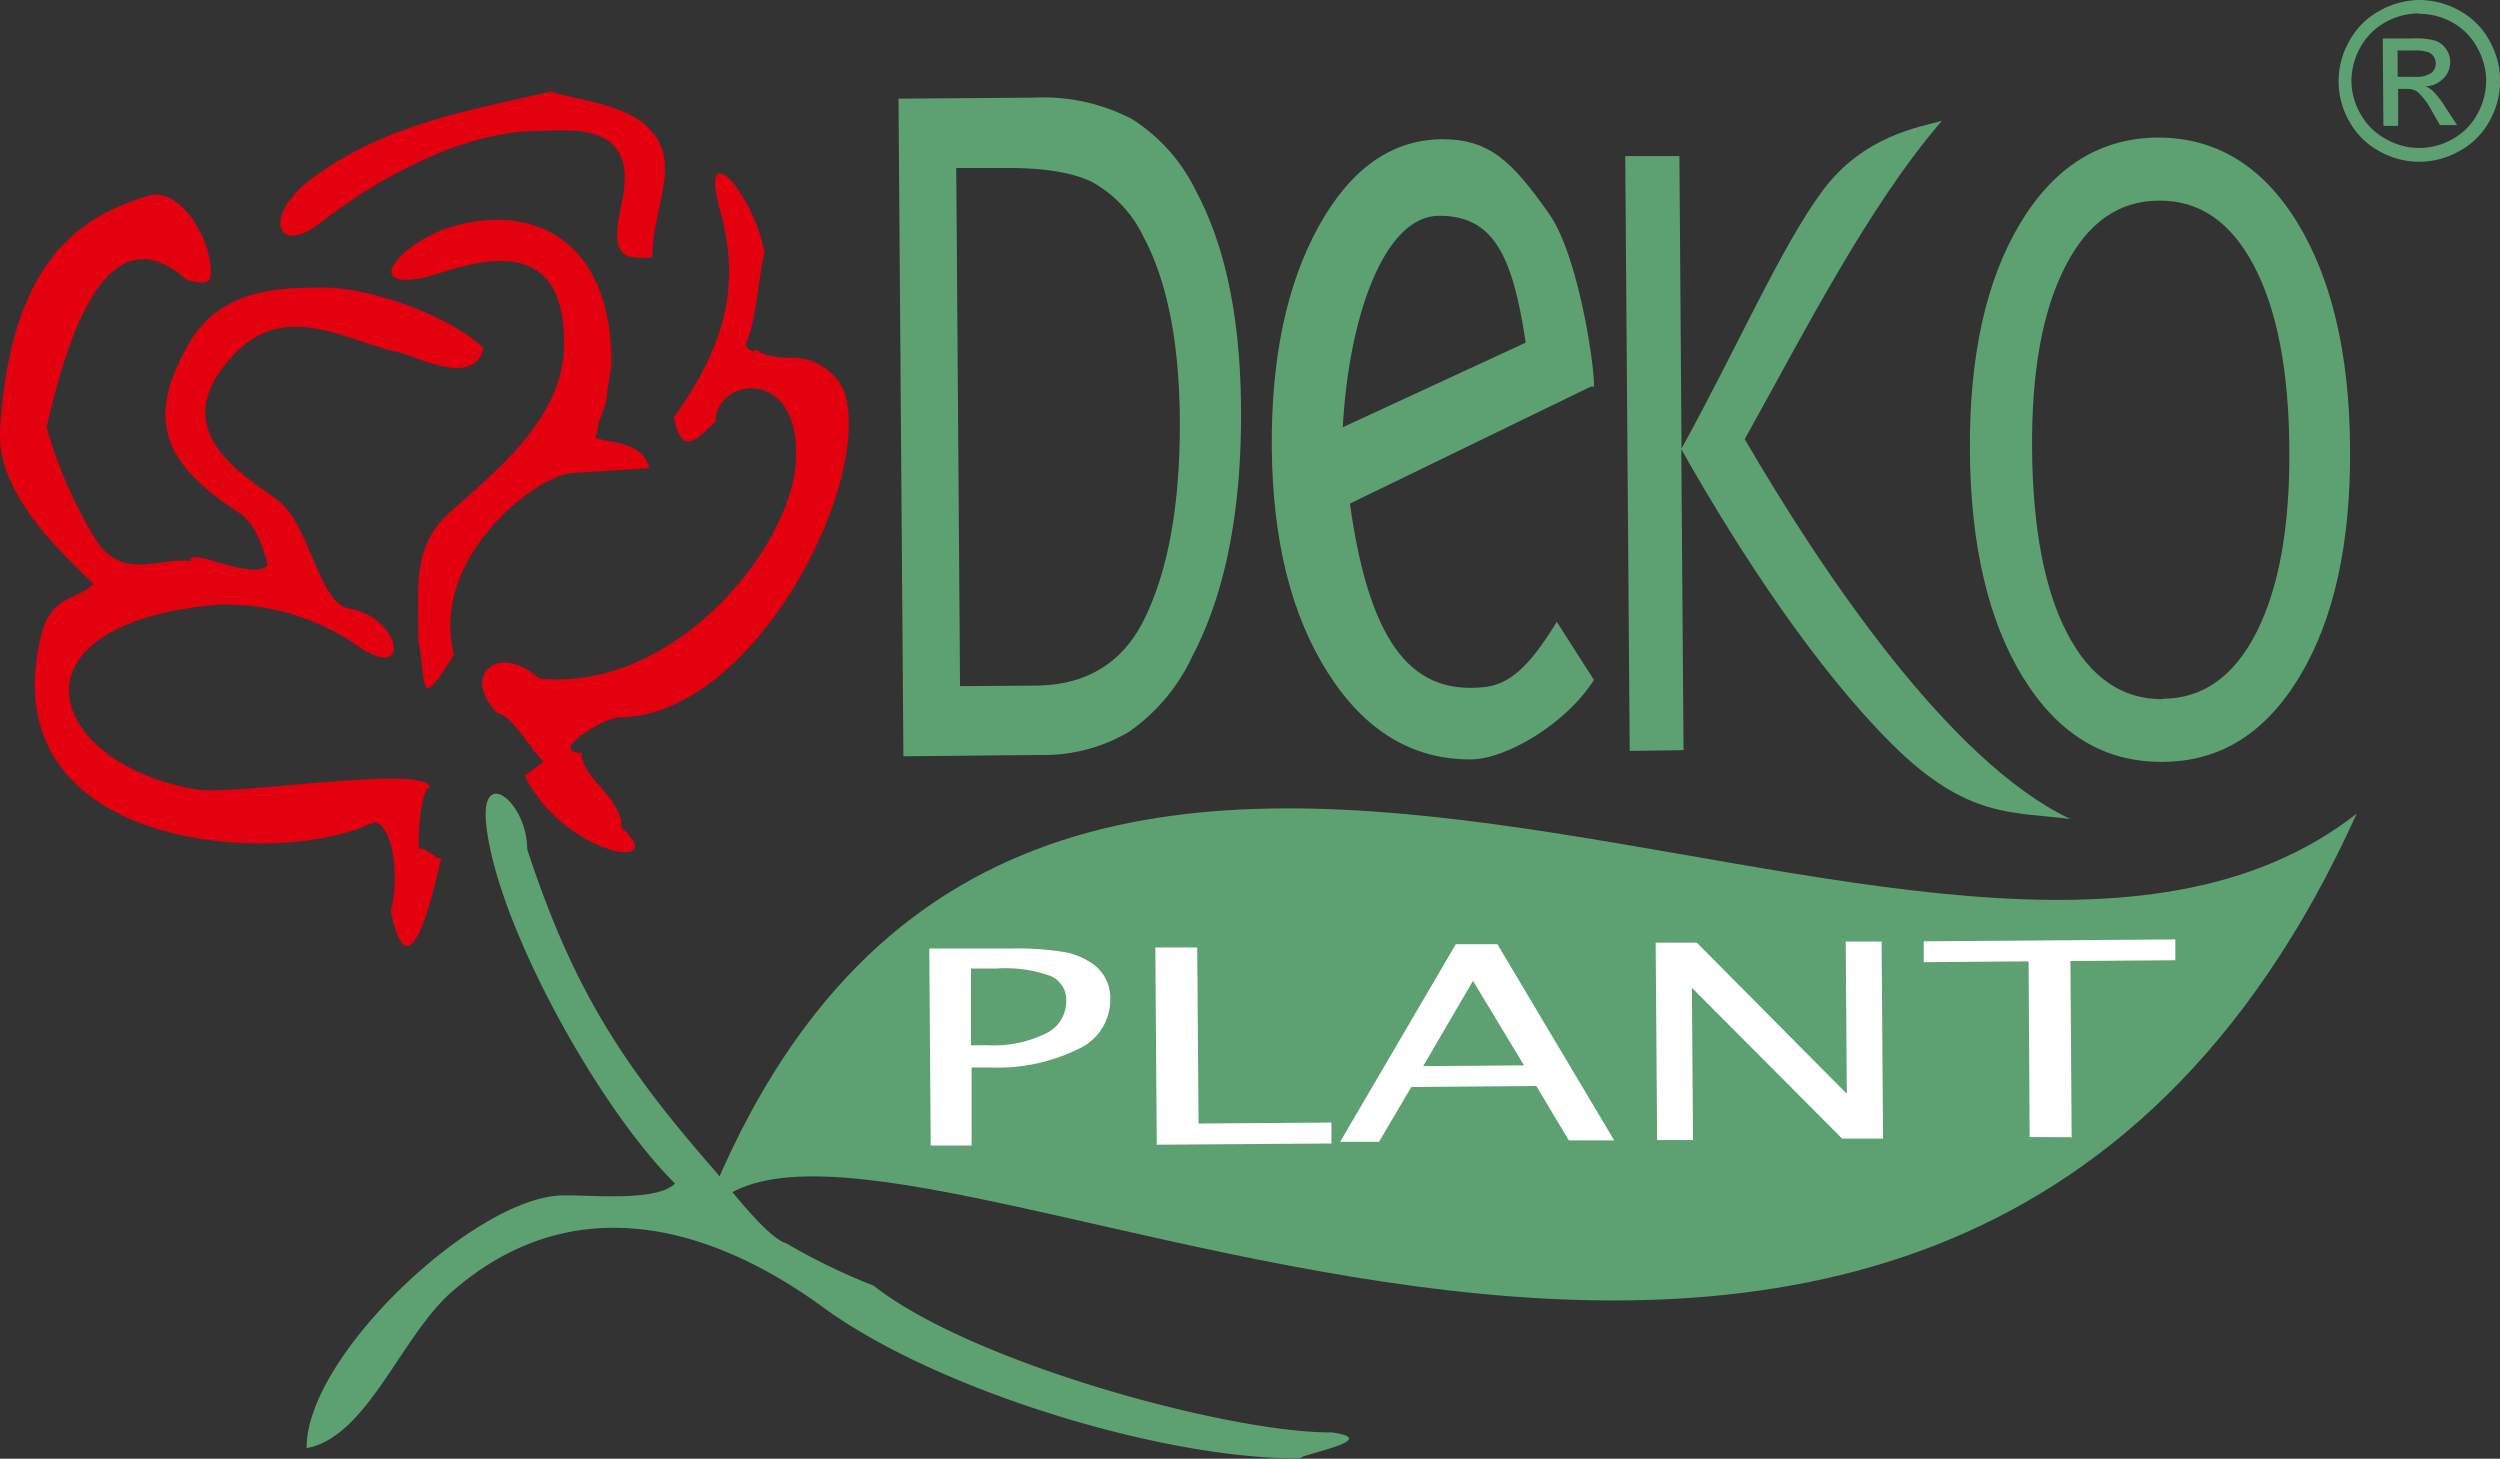 <svg xmlns="http://www.w3.org/2000/svg" viewBox="0 0 224.29 130.87"><rect x="0" y="0" width="224.29" height="130.87" fill="#333333" stroke="none"/><defs><style>.cls-1{fill:#5da172;}.cls-1,.cls-2,.cls-3{fill-rule:evenodd;}.cls-2{fill:#e3000f;}.cls-3{fill:#fff;}</style></defs><g id="Layer_2" data-name="Layer 2"><g id="_1" data-name="1"><path class="cls-1" d="M143,61c-2.53,4-7.94,7.11-11,7.13q-7.86.06-12.83-7.71t-5.07-20.24q-.09-12.09,4.2-19.86c2.87-5.19,6.55-7.79,11.08-7.83,4.28,0,6.27,2,9.53,6.59,3,4.18,4.35,15.63,4.06,15.61l-.26,0-21.6,10.49c1.85,13.34,6,17.08,12,16.47,2.35-.23,4.12-1.88,6.56-5.86L143,61ZM120.47,38.33h0l16.41-7.59c-1.17-7.82-2.89-11.41-7.8-11.38S121,28.44,120.47,38.33Z"/><path class="cls-1" d="M194,62.69q5.43,0,8.46-6t2.93-16.5q-.08-10.48-3.18-16.36T193.71,18q-5.46,0-8.47,6c-2,3.93-3,9.41-2.93,16.4s1.11,12.53,3.17,16.46,4.92,5.89,8.56,5.87Zm0,5.66h0q-7.79.06-12.48-7.54t-4.79-20.34q-.09-12.75,4.5-20.41t12.36-7.72c5.16,0,9.33,2.48,12.46,7.54s4.73,11.84,4.79,20.34-1.43,15.3-4.49,20.41S199.25,68.31,194.08,68.35Z"/><path class="cls-1" d="M146.21,67.37,145.81,14l4.86,0,.19,26.24c4.86-8.79,9-18.24,12.67-23.15s8.61-5.67,10.69-6.25c-6.62,7.67-12.36,19-17.69,28.56C163.29,51,174.78,68.3,185.75,73.48c-5.17-.68-9.25,0-16-6.71s-13.57-17-18.91-26.47l.2,27Z"/><path class="cls-1" d="M86.17,61.56l6.63-.05c4.74,0,8.08-2.11,10-6.25q3.12-6.59,3.05-17.68-.09-10.39-3.25-16.31A11.07,11.07,0,0,0,98,16.34c-1.76-.87-4.41-1.3-7.94-1.27l-4.27,0,.34,46.46Zm-5.12,6.29h0l-.44-59,12.12-.09a17.23,17.23,0,0,1,8.79,1.9,15.76,15.76,0,0,1,5.82,6.56q3.93,7.38,4,19.49.09,13.67-4.38,22.19a17,17,0,0,1-5.65,6.74,15,15,0,0,1-8.09,2.09Z"/><path class="cls-2" d="M16.71,25.09c.19,0,2.19.79,2.18-.4.26-2.8-2.53-8-5.61-7.12C7.84,19.27.94,22.64,0,38.64-.33,44.48,6,50,8.37,52.38c-1.55,1.58-3.79.93-4.71,4.74C-.94,76.55,25.3,77.79,33.25,73.88c1.6-.77,2.78,3.92,1.81,7.86,1.48,7.16,3.33.5,4.52-4.72-.57,0-1.57-1.18-1.95-.8-.24-.8.15-5.55.91-5.55,0-2.18-17.37.74-20.92.15C4.17,68.54,0,56,19.49,54.25a20.69,20.69,0,0,1,12.26,3.47c5.35,3.89,4.3-2.36-.45-3.13-2.71-.41-3.56-7.85-6.52-9.82-2.63-2-9.73-5.86-4.46-12.21,4.89-6,10.23-2.07,15.56-.92,1.62.41,6.76,3.13,7.49-.44C40,28.1,32.89,25.78,29.15,25.8c-3.94,0-8.88.07-11.83,4.41-4.46,7.2-2.77,11.36,4.1,15.77,1.19.8,2,2.31,2.59,4.72-1.46,1.49-7.08-1.75-6.92-.37C14,50,10.79,52.27,8.34,48a40.1,40.1,0,0,1-4.16-9.69C5.66,32.05,9.12,18.31,16.71,25.09Z"/><path class="cls-2" d="M48,11.76c2.75,0,9.62-1.21,7.73,6.64-1.14,5.13.61,4.74,2.79,4.72,0-4.74,2.88-8.7-.51-11.81-2.15-2.17-8.28-2.69-8.47-3.12-7.25,1.67-15.11,2.91-21.81,8-4.11,3.21-2.9,6.76.83,3.93C34.05,15.8,41.71,11.81,48,11.76Z"/><path class="cls-2" d="M54.46,35.39c0-.38.4-2.37.4-2.76,0-12-8-14.45-14.84-12.13C35.81,22,32.56,26,37.92,24.93c2.7-.54,13.14-5.65,12.66,6.55-.33,7-8,12.21-10.75,15s-2.33,6.33-2.29,11.07c.78,3.65-.14,6.64,3.19,1.16C38.48,50,48.29,42.46,51.47,42.43L58.25,42c-.69-3.13-5.75-2-4.67-3.15C53.57,37.67,54.46,36.48,54.46,35.39Z"/><path class="cls-2" d="M71.18,32.09c-.75,0-2.51,0-3.33-.74-.37.39-.61,0-1-.37,1-2,1.14-5.94,1.74-8.31-1-5.45-6-10.92-3.92-3.53,1.85,6.86.14,12.14-4.23,18.34.74,3.18,1.68,2.36,3.75.35,0-3.93,7.46-5,7.23,3.13-.12,7.92-10.89,21.19-23.05,19.91-3.53-3.25-7.17-.42-3.72,3.15,1.18,0,3.2,3.54,4.16,4.34-.19,0-1.56,1.2-1.75,1.2,3.51,7.19,13.3,8.77,8.71,4.68,0-2.8-3.58-4.34-3.6-6.71-3.13,0,2-3.15,3.34-3.16,12.34-.09,23-21.56,20.19-29.37A5.15,5.15,0,0,0,71.18,32.09Z"/><path class="cls-1" d="M62.81,109.8C74.39,88.54,172.92,158.27,211.43,73,174.21,102.1,91.61,34.12,62.81,109.8Z"/><path class="cls-3" d="M83.5,102.78,83.37,85.1l7.22,0a26.38,26.38,0,0,1,4.81.3,6.42,6.42,0,0,1,2.78,1.18,3.75,3.75,0,0,1,1.43,3.09,4.86,4.86,0,0,1-2.84,4.43,16.43,16.43,0,0,1-7.94,1.67H87.17l0,7-3.72,0Zm3.66-9h1.52a10.66,10.66,0,0,0,5.17-1.07,3.2,3.2,0,0,0,1.81-2.93,2.32,2.32,0,0,0-1.46-2.24,12,12,0,0,0-4.78-.65l-2.31,0,0,6.88Zm16.62,8.8h0L103.65,85l3.76,0,.12,15.8,11.92-.09,0,1.88-15.69.11Zm16.44-.12h0l10.39-17.75,3.73,0,10.48,17.6-4.07,0-2.92-4.88-11.21.09-2.9,4.92-3.5,0Zm7.45-6.81h0l9.06-.07L132.15,88l-4.48,7.67Zm21,6.6h0l-.13-17.68,3.69,0,13.46,13.56-.1-13.66,3.22,0,.13,17.68-3.67,0L151.79,88.62l.1,13.66-3.23,0Zm33.42-.24h0L182,86.25l-9.41.07V84.45l22.57-.17,0,1.87-9.41.07.11,15.81Z"/><path class="cls-1" d="M70.57,111.56c-1.82-.52-5.46-5.43-6.6-6.72-8.5-9.72-12.69-16.57-16.67-28.63,0-4.25-4.23-7.57-3.68-2.27.9,8.85,10,25.37,16.94,32.24-1.66,1.68-7.74,1-10.05,1.07-7.79.06-23.08,14.4-23,22.67,5.44-1,8.44-10,13-14,10.82-9.5,23.25-6,33.37,1.39s30.43,13.62,42.75,13.53c0-.36,7.57-1.69,2.84-2.33-9.08.07-32.33-6.23-41.08-13.16A55.2,55.2,0,0,1,70.57,111.56Z"/><path class="cls-1" d="M217,0a7.41,7.41,0,0,1,3.57.91,6.66,6.66,0,0,1,2.73,2.66,7.47,7.47,0,0,1,1,3.64,7.33,7.33,0,0,1-.93,3.61,6.67,6.67,0,0,1-2.67,2.7,7.25,7.25,0,0,1-7.21.06,6.76,6.76,0,0,1-2.71-2.67,7.24,7.24,0,0,1,0-7.24A6.71,6.71,0,0,1,213.43,1,7.46,7.46,0,0,1,217,0Zm0,1.2h0A6.24,6.24,0,0,0,214,2a5.7,5.7,0,0,0-2.24,2.25,6.2,6.2,0,0,0-.8,3,6,6,0,0,0,.83,3,5.68,5.68,0,0,0,2.26,2.22,6,6,0,0,0,6,0,5.62,5.62,0,0,0,2.22-2.26,6.22,6.22,0,0,0,.78-3,6.13,6.13,0,0,0-.84-3A5.62,5.62,0,0,0,220,2a6.19,6.19,0,0,0-3-.76Zm-3.11,10.09h1.26l0-3.31h.74a1.6,1.6,0,0,1,1,.26A6.23,6.23,0,0,1,218.2,10l.7,1.22h1.54l-1-1.52a8.93,8.93,0,0,0-1.17-1.54,2,2,0,0,0-.66-.41,2.39,2.39,0,0,0,1.61-.72,2,2,0,0,0,.6-1.49,2,2,0,0,0-.37-1.15,2,2,0,0,0-1-.75,6.54,6.54,0,0,0-2-.19l-2.68,0,.06,7.8Zm1.22-4.4h1.53a2.48,2.48,0,0,0,1.49-.34,1.11,1.11,0,0,0,.2-1.49,1.1,1.1,0,0,0-.54-.4,3.91,3.91,0,0,0-1.26-.13H215.1Z"/></g></g></svg>